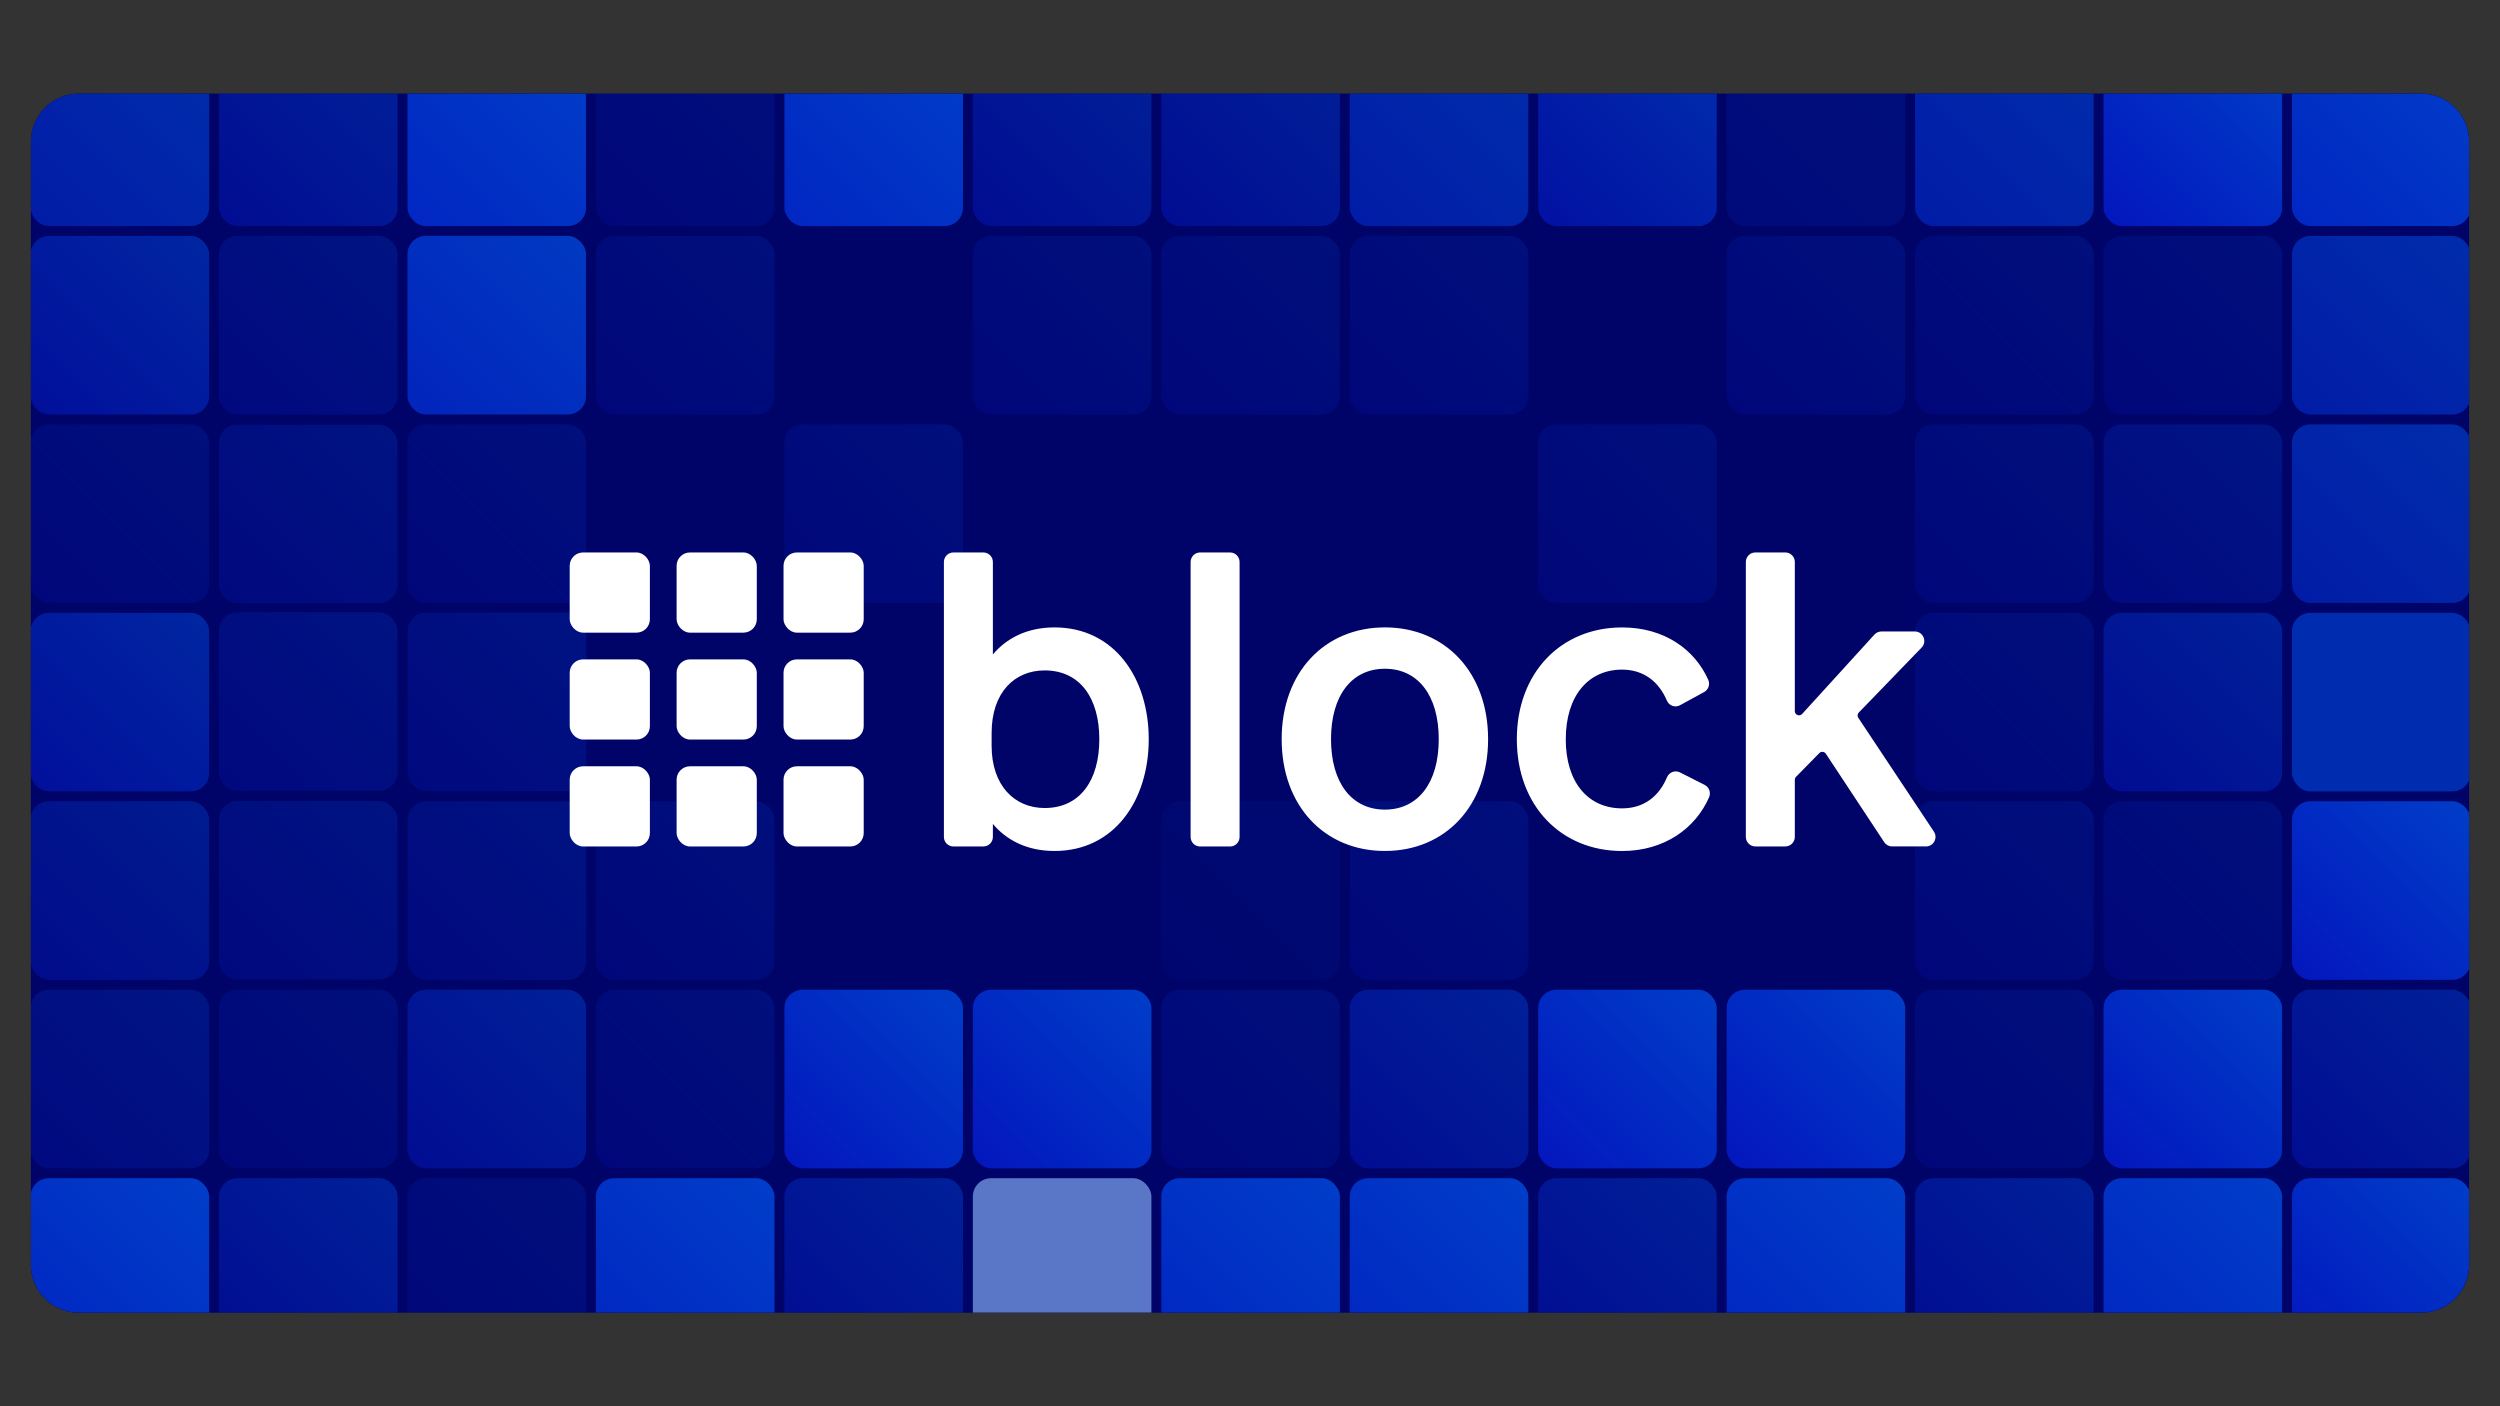 <?xml version="1.0" encoding="UTF-8"?>
<svg xmlns="http://www.w3.org/2000/svg" xmlns:xlink="http://www.w3.org/1999/xlink" id="Layer_1" version="1.1" viewBox="0 0 1920 1080">
  <rect x="0" y="0" width="1920" height="1080" fill="#333333" stroke="none"/>
  <defs>
    <style>
      .st0 {
        fill: none;
      }

      .st1 {
        fill: #4472e4;
      }

      .st2 {
        fill: url(#linear-gradient2);
      }

      .st3 {
        fill: url(#linear-gradient3);
      }

      .st4 {
        fill: url(#linear-gradient6);
      }

      .st5 {
        fill: url(#linear-gradient8);
      }

      .st6 {
        fill: url(#linear-gradient5);
      }

      .st7 {
        fill: url(#linear-gradient61);
      }

      .st8 {
        fill: url(#linear-gradient62);
      }

      .st9 {
        fill: url(#linear-gradient65);
      }

      .st10 {
        fill: url(#linear-gradient66);
      }

      .st11 {
        fill: url(#linear-gradient36);
      }

      .st12 {
        fill: url(#linear-gradient81);
      }

      .st13 {
        fill: url(#linear-gradient45);
      }

      .st14 {
        fill: url(#linear-gradient49);
      }

      .st15 {
        fill: url(#linear-gradient85);
      }

      .st16 {
        fill: url(#linear-gradient79);
      }

      .st17 {
        fill: url(#linear-gradient78);
      }

      .st18 {
        fill: url(#linear-gradient76);
      }

      .st19 {
        fill: url(#linear-gradient84);
      }

      .st20 {
        fill: url(#linear-gradient73);
      }

      .st21 {
        fill: url(#linear-gradient74);
      }

      .st22 {
        fill: url(#linear-gradient72);
      }

      .st23 {
        fill: url(#linear-gradient50);
      }

      .st24 {
        fill: url(#linear-gradient59);
      }

      .st25 {
        fill: url(#linear-gradient13);
      }

      .st26 {
        fill: url(#linear-gradient12);
      }

      .st27 {
        fill: url(#linear-gradient10);
      }

      .st28 {
        fill: url(#linear-gradient14);
      }

      .st29 {
        fill: url(#linear-gradient23);
      }

      .st30 {
        fill: url(#linear-gradient21);
      }

      .st31 {
        fill: url(#linear-gradient26);
      }

      .st32 {
        fill: #0039c8;
      }

      .st33 {
        fill: url(#linear-gradient);
      }

      .st34 {
        clip-path: url(#clippath-1);
      }

      .st35 {
        fill: #fff;
      }

      .st36 {
        fill: url(#linear-gradient16);
      }

      .st36, .st37, .st38, .st39, .st40, .st41, .st42, .st43, .st44, .st45, .st46, .st47, .st48, .st49, .st50, .st51, .st52, .st53, .st54, .st55, .st56, .st57, .st58, .st59, .st60, .st61, .st62, .st63, .st64, .st65, .st66, .st67, .st68, .st69, .st70, .st71, .st72, .st73, .st74, .st75, .st76, .st77, .st78, .st79, .st80, .st81, .st82, .st83, .st84, .st85, .st86, .st87, .st88, .st89, .st90, .st91, .st92, .st93, .st94, .st95, .st96, .st97 {
        isolation: isolate;
      }

      .st36, .st37, .st38, .st39, .st40, .st41, .st43, .st44, .st45, .st46, .st47, .st48, .st49, .st50, .st51, .st52, .st53, .st54, .st55, .st56, .st57, .st61, .st62, .st63, .st64 {
        opacity: .2;
      }

      .st37 {
        fill: url(#linear-gradient29);
      }

      .st38 {
        fill: url(#linear-gradient22);
      }

      .st39 {
        fill: url(#linear-gradient52);
      }

      .st40 {
        fill: url(#linear-gradient51);
      }

      .st41 {
        fill: url(#linear-gradient55);
      }

      .st42 {
        fill: url(#linear-gradient91);
      }

      .st42, .st58, .st59, .st60 {
        opacity: .2;
      }

      .st43 {
        fill: url(#linear-gradient31);
      }

      .st44 {
        fill: url(#linear-gradient30);
      }

      .st45 {
        fill: url(#linear-gradient32);
      }

      .st46 {
        fill: url(#linear-gradient39);
      }

      .st47 {
        fill: url(#linear-gradient33);
      }

      .st48 {
        fill: url(#linear-gradient90);
      }

      .st49 {
        fill: url(#linear-gradient69);
      }

      .st50 {
        fill: url(#linear-gradient60);
      }

      .st51 {
        fill: url(#linear-gradient67);
      }

      .st52 {
        fill: url(#linear-gradient64);
      }

      .st53 {
        fill: url(#linear-gradient42);
      }

      .st54 {
        fill: url(#linear-gradient41);
      }

      .st55 {
        fill: url(#linear-gradient40);
      }

      .st56 {
        fill: url(#linear-gradient47);
      }

      .st57 {
        fill: url(#linear-gradient43);
      }

      .st58 {
        fill: url(#linear-gradient89);
      }

      .st59 {
        fill: url(#linear-gradient88);
      }

      .st60 {
        fill: url(#linear-gradient93);
      }

      .st61 {
        fill: url(#linear-gradient82);
      }

      .st62 {
        fill: url(#linear-gradient86);
      }

      .st63 {
        fill: url(#linear-gradient87);
      }

      .st64 {
        fill: url(#linear-gradient92);
      }

      .st65 {
        fill: url(#linear-gradient24);
      }

      .st65, .st66, .st67, .st68, .st69, .st70, .st71, .st72, .st73, .st74, .st75, .st76, .st77, .st78, .st94, .st95, .st96, .st97 {
        opacity: .5;
      }

      .st66 {
        fill: url(#linear-gradient27);
      }

      .st67 {
        fill: url(#linear-gradient20);
      }

      .st68 {
        fill: url(#linear-gradient19);
      }

      .st69 {
        fill: url(#linear-gradient11);
      }

      .st70 {
        fill: url(#linear-gradient58);
      }

      .st71 {
        fill: url(#linear-gradient71);
      }

      .st72 {
        fill: url(#linear-gradient68);
      }

      .st73 {
        fill: url(#linear-gradient63);
      }

      .st74 {
        fill: url(#linear-gradient80);
      }

      .st75 {
        fill: url(#linear-gradient46);
      }

      .st76 {
        fill: url(#linear-gradient75);
      }

      .st77 {
        fill: url(#linear-gradient77);
      }

      .st78 {
        fill: url(#linear-gradient83);
      }

      .st79 {
        fill: url(#linear-gradient48);
      }

      .st79, .st80 {
        opacity: .6;
      }

      .st80 {
        fill: url(#linear-gradient34);
      }

      .st81 {
        fill: url(#linear-gradient38);
      }

      .st81, .st82 {
        opacity: .3;
      }

      .st82 {
        fill: url(#linear-gradient70);
      }

      .st83 {
        fill: url(#linear-gradient57);
      }

      .st83, .st84, .st85 {
        opacity: .9;
      }

      .st84 {
        fill: url(#linear-gradient44);
      }

      .st85 {
        fill: url(#linear-gradient35);
      }

      .st86 {
        fill: url(#linear-gradient56);
        opacity: .4;
      }

      .st87 {
        fill: url(#linear-gradient17);
      }

      .st87, .st88, .st89, .st90, .st91, .st92, .st93 {
        opacity: .7;
      }

      .st88 {
        fill: url(#linear-gradient18);
      }

      .st89 {
        fill: url(#linear-gradient15);
      }

      .st90 {
        fill: url(#linear-gradient28);
      }

      .st91 {
        fill: url(#linear-gradient25);
      }

      .st92 {
        fill: url(#linear-gradient94);
      }

      .st93 {
        fill: url(#linear-gradient37);
      }

      .st98 {
        opacity: .75;
      }

      .st99 {
        fill: #5792ff;
      }

      .st100 {
        fill: #779ee5;
      }

      .st94 {
        fill: url(#linear-gradient4);
      }

      .st95 {
        fill: url(#linear-gradient7);
      }

      .st96 {
        fill: url(#linear-gradient1);
      }

      .st97 {
        fill: url(#linear-gradient9);
      }

      .st101 {
        fill: #000468;
      }

      .st102 {
        clip-path: url(#clippath);
      }

      .st103 {
        fill: url(#linear-gradient53);
        fill-opacity: .2;
      }

      .st104 {
        fill: url(#linear-gradient54);
        fill-opacity: .1;
      }
    </style>
    <clipPath id="clippath">
      <path class="st0" d="M23.68,108.68c0-20.35,16.49-36.84,36.84-36.84h1798.97c20.35,0,36.84,16.49,36.84,36.84v862.65c0,20.35-16.49,36.84-36.84,36.84H60.52c-20.35,0-36.84-16.49-36.84-36.84V108.68Z"></path>
    </clipPath>
    <clipPath id="clippath-1">
      <rect class="st0" x="-555.42" y="-108.24" width="2742.25" height="1294.96"></rect>
    </clipPath>
    <linearGradient id="linear-gradient" x1="-1181.64" y1="1419.81" x2="-888.64" y2="1126.81" gradientTransform="translate(859.2 1312.83) rotate(-180)" gradientUnits="userSpaceOnUse">
      <stop offset="0" stop-color="#0051e9"></stop>
      <stop offset="1" stop-color="#060ed6"></stop>
    </linearGradient>
    <linearGradient id="linear-gradient1" x1="-935.93" y1="1419.81" x2="-762.76" y2="1246.64" gradientTransform="translate(815.46 1312.83) rotate(-180)" xlink:href="#linear-gradient"></linearGradient>
    <linearGradient id="linear-gradient2" x1="-813.05" x2="-520.05" y2="1126.81" gradientTransform="translate(793.59 1312.83) rotate(-180)" xlink:href="#linear-gradient"></linearGradient>
    <linearGradient id="linear-gradient3" x1="-690.19" y1="1419.81" x2="-397.2" y2="1126.81" gradientTransform="translate(771.72 1312.83) rotate(-180)" xlink:href="#linear-gradient"></linearGradient>
    <linearGradient id="linear-gradient4" x1="-567.33" y1="1419.81" x2="-394.16" y2="1246.64" gradientTransform="translate(749.85 1312.83) rotate(-180)" xlink:href="#linear-gradient"></linearGradient>
    <linearGradient id="linear-gradient5" x1="-444.47" y1="1419.81" x2="-151.48" y2="1126.81" gradientTransform="translate(727.99 1312.83) rotate(-180)" xlink:href="#linear-gradient"></linearGradient>
    <linearGradient id="linear-gradient6" x1="-321.62" y1="1419.81" x2="-148.44" y2="1246.64" gradientTransform="translate(706.12 1312.83) rotate(-180)" xlink:href="#linear-gradient"></linearGradient>
    <linearGradient id="linear-gradient7" x1="-198.76" y1="1419.81" x2="-25.59" y2="1246.64" gradientTransform="translate(684.25 1312.83) rotate(-180)" xlink:href="#linear-gradient"></linearGradient>
    <linearGradient id="linear-gradient8" x1="-75.9" x2="217.09" y2="1126.81" gradientTransform="translate(662.39 1312.83) rotate(-180)" xlink:href="#linear-gradient"></linearGradient>
    <linearGradient id="linear-gradient9" x1="46.98" y1="1419.81" x2="220.15" y2="1246.64" gradientTransform="translate(640.52 1312.83) rotate(-180)" xlink:href="#linear-gradient"></linearGradient>
    <linearGradient id="linear-gradient10" x1="169.84" y1="1419.81" x2="462.83" y2="1126.81" gradientTransform="translate(618.65 1312.83) rotate(-180)" xlink:href="#linear-gradient"></linearGradient>
    <linearGradient id="linear-gradient11" x1="415.55" y1="1419.81" x2="588.72" y2="1246.64" gradientTransform="translate(574.91 1312.83) rotate(-180)" xlink:href="#linear-gradient"></linearGradient>
    <linearGradient id="linear-gradient12" x1="538.41" y1="1419.81" x2="711.58" y2="1246.64" gradientTransform="translate(553.05 1312.83) rotate(-180)" xlink:href="#linear-gradient"></linearGradient>
    <linearGradient id="linear-gradient13" x1="-1058.79" y1="1296.95" x2="-765.79" y2="1003.95" gradientTransform="translate(837.33 1334.7) rotate(-180)" xlink:href="#linear-gradient"></linearGradient>
    <linearGradient id="linear-gradient14" x1="-935.93" y1="1296.95" x2="-762.76" y2="1123.78" gradientTransform="translate(815.46 1334.7) rotate(-180)" xlink:href="#linear-gradient"></linearGradient>
    <linearGradient id="linear-gradient15" x1="-813.05" y1="1296.95" x2="-520.05" y2="1003.95" gradientTransform="translate(793.59 1334.7) rotate(-180)" xlink:href="#linear-gradient"></linearGradient>
    <linearGradient id="linear-gradient16" x1="-690.19" y1="1296.95" x2="-397.2" y2="1003.95" gradientTransform="translate(771.72 1334.7) rotate(-180)" xlink:href="#linear-gradient"></linearGradient>
    <linearGradient id="linear-gradient17" x1="-567.33" y1="1296.95" x2="-394.16" y2="1123.78" gradientTransform="translate(749.85 1334.7) rotate(-180)" xlink:href="#linear-gradient"></linearGradient>
    <linearGradient id="linear-gradient18" x1="-444.47" y1="1296.95" x2="-151.48" y2="1003.95" gradientTransform="translate(727.99 1334.7) rotate(-180)" xlink:href="#linear-gradient"></linearGradient>
    <linearGradient id="linear-gradient19" x1="-321.62" y1="1296.95" x2="-148.44" y2="1123.78" gradientTransform="translate(706.12 1334.7) rotate(-180)" xlink:href="#linear-gradient"></linearGradient>
    <linearGradient id="linear-gradient20" x1="-198.76" y1="1296.95" x2="-25.59" y2="1123.78" gradientTransform="translate(684.25 1334.7) rotate(-180)" xlink:href="#linear-gradient"></linearGradient>
    <linearGradient id="linear-gradient21" x1="-75.9" y1="1296.95" x2="217.09" y2="1003.95" gradientTransform="translate(662.39 1334.7) rotate(-180)" xlink:href="#linear-gradient"></linearGradient>
    <linearGradient id="linear-gradient22" x1="46.98" y1="1296.95" x2="220.15" y2="1123.78" gradientTransform="translate(640.52 1334.7) rotate(-180)" xlink:href="#linear-gradient"></linearGradient>
    <linearGradient id="linear-gradient23" x1="169.84" y1="1296.95" x2="462.83" y2="1003.95" gradientTransform="translate(618.65 1334.7) rotate(-180)" xlink:href="#linear-gradient"></linearGradient>
    <linearGradient id="linear-gradient24" x1="292.69" y1="1296.95" x2="465.87" y2="1123.78" gradientTransform="translate(596.78 1334.7) rotate(-180)" xlink:href="#linear-gradient"></linearGradient>
    <linearGradient id="linear-gradient25" x1="415.55" y1="1296.95" x2="708.55" y2="1003.95" gradientTransform="translate(574.91 1334.7) rotate(-180)" xlink:href="#linear-gradient"></linearGradient>
    <linearGradient id="linear-gradient26" x1="538.41" y1="1296.95" x2="711.58" y2="1123.78" gradientTransform="translate(553.05 1334.7) rotate(-180)" xlink:href="#linear-gradient"></linearGradient>
    <linearGradient id="linear-gradient27" x1="-1181.64" y1="1174.08" x2="-1008.47" y2="1000.91" gradientTransform="translate(859.2 1356.57) rotate(-180)" xlink:href="#linear-gradient"></linearGradient>
    <linearGradient id="linear-gradient28" x1="-1058.79" y1="1174.08" x2="-765.79" y2="881.08" gradientTransform="translate(837.33 1356.57) rotate(-180)" xlink:href="#linear-gradient"></linearGradient>
    <linearGradient id="linear-gradient29" x1="-935.93" y1="1174.08" x2="-762.76" y2="1000.91" gradientTransform="translate(815.46 1356.57) rotate(-180)" xlink:href="#linear-gradient"></linearGradient>
    <linearGradient id="linear-gradient30" x1="-813.05" y1="1174.08" x2="-639.88" y2="1000.91" gradientTransform="translate(793.59 1356.57) rotate(-180)" xlink:href="#linear-gradient"></linearGradient>
    <linearGradient id="linear-gradient31" x1="-690.19" y1="1174.08" x2="-517.02" y2="1000.91" gradientTransform="translate(771.72 1356.57) rotate(-180)" xlink:href="#linear-gradient"></linearGradient>
    <linearGradient id="linear-gradient32" x1="-444.47" y1="1174.08" x2="-271.3" y2="1000.91" gradientTransform="translate(727.99 1356.57) rotate(-180)" xlink:href="#linear-gradient"></linearGradient>
    <linearGradient id="linear-gradient33" x1="46.98" y1="1174.08" x2="220.15" y2="1000.91" gradientTransform="translate(640.52 1356.57) rotate(-180)" xlink:href="#linear-gradient"></linearGradient>
    <linearGradient id="linear-gradient34" x1="415.55" y1="1174.08" x2="588.72" y2="1000.91" gradientTransform="translate(574.91 1356.57) rotate(-180)" xlink:href="#linear-gradient"></linearGradient>
    <linearGradient id="linear-gradient35" x1="538.41" y1="1174.08" x2="711.58" y2="1000.91" gradientTransform="translate(553.05 1356.57) rotate(-180)" xlink:href="#linear-gradient"></linearGradient>
    <linearGradient id="linear-gradient36" x1="-1181.64" y1="1051.22" x2="-1008.47" y2="878.05" gradientTransform="translate(859.2 1378.44) rotate(-180)" xlink:href="#linear-gradient"></linearGradient>
    <linearGradient id="linear-gradient37" x1="-1058.79" y1="1051.22" x2="-765.79" y2="758.22" gradientTransform="translate(837.33 1378.44) rotate(-180)" xlink:href="#linear-gradient"></linearGradient>
    <linearGradient id="linear-gradient38" x1="-935.93" y1="1051.22" x2="-762.76" y2="878.05" gradientTransform="translate(815.46 1378.44) rotate(-180)" xlink:href="#linear-gradient"></linearGradient>
    <linearGradient id="linear-gradient39" x1="-813.05" y1="1051.22" x2="-639.88" y2="878.05" gradientTransform="translate(793.59 1378.44) rotate(-180)" xlink:href="#linear-gradient"></linearGradient>
    <linearGradient id="linear-gradient40" x1="-567.33" y1="1051.22" x2="-394.16" y2="878.05" gradientTransform="translate(749.85 1378.44) rotate(-180)" xlink:href="#linear-gradient"></linearGradient>
    <linearGradient id="linear-gradient41" x1="-75.9" y1="1051.22" x2="97.27" y2="878.05" gradientTransform="translate(662.39 1378.44) rotate(-180)" xlink:href="#linear-gradient"></linearGradient>
    <linearGradient id="linear-gradient42" x1="169.84" y1="1051.22" x2="343.01" y2="878.05" gradientTransform="translate(618.65 1378.44) rotate(-180)" xlink:href="#linear-gradient"></linearGradient>
    <linearGradient id="linear-gradient43" x1="415.55" y1="1051.22" x2="588.72" y2="878.05" gradientTransform="translate(574.91 1378.44) rotate(-180)" xlink:href="#linear-gradient"></linearGradient>
    <linearGradient id="linear-gradient44" x1="538.41" y1="1051.22" x2="711.58" y2="878.05" gradientTransform="translate(553.05 1378.44) rotate(-180)" xlink:href="#linear-gradient"></linearGradient>
    <linearGradient id="linear-gradient45" x1="-1181.64" y1="928.37" x2="-1008.47" y2="755.19" gradientTransform="translate(859.2 1400.3) rotate(-180)" xlink:href="#linear-gradient"></linearGradient>
    <linearGradient id="linear-gradient46" x1="-935.93" y1="928.37" x2="-762.76" y2="755.19" gradientTransform="translate(815.46 1400.3) rotate(-180)" xlink:href="#linear-gradient"></linearGradient>
    <linearGradient id="linear-gradient47" x1="-813.05" y1="928.37" x2="-639.88" y2="755.19" gradientTransform="translate(793.59 1400.3) rotate(-180)" xlink:href="#linear-gradient"></linearGradient>
    <linearGradient id="linear-gradient48" x1="415.55" y1="928.37" x2="588.72" y2="755.19" gradientTransform="translate(574.91 1400.3) rotate(-180)" xlink:href="#linear-gradient"></linearGradient>
    <linearGradient id="linear-gradient49" x1="538.41" y1="928.37" x2="711.58" y2="755.19" gradientTransform="translate(553.05 1400.3) rotate(-180)" xlink:href="#linear-gradient"></linearGradient>
    <linearGradient id="linear-gradient50" x1="-1058.79" y1="805.51" x2="-885.61" y2="632.33" gradientTransform="translate(837.33 1422.17) rotate(-180)" xlink:href="#linear-gradient"></linearGradient>
    <linearGradient id="linear-gradient51" x1="-935.93" y1="805.51" x2="-762.76" y2="632.33" gradientTransform="translate(815.46 1422.17) rotate(-180)" xlink:href="#linear-gradient"></linearGradient>
    <linearGradient id="linear-gradient52" x1="-813.05" y1="805.51" x2="-639.88" y2="632.33" gradientTransform="translate(793.59 1422.17) rotate(-180)" xlink:href="#linear-gradient"></linearGradient>
    <linearGradient id="linear-gradient53" x1="-444.47" y1="805.51" x2="-271.3" y2="632.33" gradientTransform="translate(727.99 1422.17) rotate(-180)" xlink:href="#linear-gradient"></linearGradient>
    <linearGradient id="linear-gradient54" x1="-321.62" y1="805.51" x2="-148.44" y2="632.33" gradientTransform="translate(706.12 1422.17) rotate(-180)" xlink:href="#linear-gradient"></linearGradient>
    <linearGradient id="linear-gradient55" x1="46.98" y1="805.51" x2="220.15" y2="632.33" gradientTransform="translate(640.52 1422.17) rotate(-180)" xlink:href="#linear-gradient"></linearGradient>
    <linearGradient id="linear-gradient56" x1="415.55" y1="805.51" x2="588.72" y2="632.33" gradientTransform="translate(574.91 1422.17) rotate(-180)" xlink:href="#linear-gradient"></linearGradient>
    <linearGradient id="linear-gradient57" x1="538.41" y1="805.51" x2="711.58" y2="632.33" gradientTransform="translate(553.05 1422.17) rotate(-180)" xlink:href="#linear-gradient"></linearGradient>
    <linearGradient id="linear-gradient58" x1="-1058.79" y1="682.64" x2="-885.61" y2="509.47" gradientTransform="translate(837.33 1444.04) rotate(-180)" xlink:href="#linear-gradient"></linearGradient>
    <linearGradient id="linear-gradient59" x1="-935.93" y1="682.64" x2="-762.76" y2="509.47" gradientTransform="translate(815.46 1444.04) rotate(-180)" xlink:href="#linear-gradient"></linearGradient>
    <linearGradient id="linear-gradient60" x1="-813.05" y1="682.64" x2="-639.88" y2="509.47" gradientTransform="translate(793.59 1444.04) rotate(-180)" xlink:href="#linear-gradient"></linearGradient>
    <linearGradient id="linear-gradient61" x1="-690.19" y1="682.64" x2="-517.02" y2="509.47" gradientTransform="translate(771.72 1444.04) rotate(-180)" xlink:href="#linear-gradient"></linearGradient>
    <linearGradient id="linear-gradient62" x1="-567.33" y1="682.64" x2="-394.16" y2="509.47" gradientTransform="translate(749.85 1444.04) rotate(-180)" xlink:href="#linear-gradient"></linearGradient>
    <linearGradient id="linear-gradient63" x1="-444.47" y1="682.64" x2="-271.3" y2="509.47" gradientTransform="translate(727.99 1444.04) rotate(-180)" xlink:href="#linear-gradient"></linearGradient>
    <linearGradient id="linear-gradient64" x1="-321.62" y1="682.64" x2="-148.44" y2="509.47" gradientTransform="translate(706.12 1444.04) rotate(-180)" xlink:href="#linear-gradient"></linearGradient>
    <linearGradient id="linear-gradient65" x1="-198.76" y1="682.64" x2="-25.59" y2="509.47" gradientTransform="translate(684.25 1444.04) rotate(-180)" xlink:href="#linear-gradient"></linearGradient>
    <linearGradient id="linear-gradient66" x1="-75.9" y1="682.64" x2="97.27" y2="509.47" gradientTransform="translate(662.39 1444.04) rotate(-180)" xlink:href="#linear-gradient"></linearGradient>
    <linearGradient id="linear-gradient67" x1="46.98" y1="682.64" x2="220.15" y2="509.47" gradientTransform="translate(640.52 1444.04) rotate(-180)" xlink:href="#linear-gradient"></linearGradient>
    <linearGradient id="linear-gradient68" x1="169.84" y1="682.64" x2="343.01" y2="509.47" gradientTransform="translate(618.65 1444.04) rotate(-180)" xlink:href="#linear-gradient"></linearGradient>
    <linearGradient id="linear-gradient69" x1="292.69" y1="682.64" x2="465.87" y2="509.47" gradientTransform="translate(596.78 1444.04) rotate(-180)" xlink:href="#linear-gradient"></linearGradient>
    <linearGradient id="linear-gradient70" x1="415.55" y1="682.64" x2="588.72" y2="509.47" gradientTransform="translate(574.91 1444.04) rotate(-180)" xlink:href="#linear-gradient"></linearGradient>
    <linearGradient id="linear-gradient71" x1="538.41" y1="682.64" x2="711.58" y2="509.47" gradientTransform="translate(553.05 1444.04) rotate(-180)" xlink:href="#linear-gradient"></linearGradient>
    <linearGradient id="linear-gradient72" x1="-1181.64" y1="559.78" x2="-888.64" y2="266.78" gradientTransform="translate(859.2 1465.91) rotate(-180)" xlink:href="#linear-gradient"></linearGradient>
    <linearGradient id="linear-gradient73" x1="-1058.79" y1="559.78" x2="-885.61" y2="386.61" gradientTransform="translate(837.33 1465.91) rotate(-180)" xlink:href="#linear-gradient"></linearGradient>
    <linearGradient id="linear-gradient74" x1="-935.93" y1="559.78" x2="-642.93" y2="266.78" gradientTransform="translate(815.46 1465.91) rotate(-180)" xlink:href="#linear-gradient"></linearGradient>
    <linearGradient id="linear-gradient75" x1="-813.05" y1="559.78" x2="-639.88" y2="386.61" gradientTransform="translate(793.59 1465.91) rotate(-180)" xlink:href="#linear-gradient"></linearGradient>
    <linearGradient id="linear-gradient76" x1="-690.19" y1="559.78" x2="-397.2" y2="266.78" gradientTransform="translate(771.72 1465.91) rotate(-180)" xlink:href="#linear-gradient"></linearGradient>
    <linearGradient id="linear-gradient77" x1="-567.33" y1="559.78" x2="-394.16" y2="386.61" gradientTransform="translate(749.85 1465.91) rotate(-180)" xlink:href="#linear-gradient"></linearGradient>
    <linearGradient id="linear-gradient78" x1="-444.47" y1="559.78" x2="-151.48" y2="266.78" gradientTransform="translate(727.99 1465.91) rotate(-180)" xlink:href="#linear-gradient"></linearGradient>
    <linearGradient id="linear-gradient79" x1="-321.62" y1="559.78" x2="-28.62" y2="266.78" gradientTransform="translate(706.12 1465.91) rotate(-180)" xlink:href="#linear-gradient"></linearGradient>
    <linearGradient id="linear-gradient80" x1="-75.9" y1="559.78" x2="97.27" y2="386.61" gradientTransform="translate(662.39 1465.91) rotate(-180)" xlink:href="#linear-gradient"></linearGradient>
    <linearGradient id="linear-gradient81" x1="46.98" y1="559.78" x2="339.98" y2="266.78" gradientTransform="translate(640.52 1465.91) rotate(-180)" xlink:href="#linear-gradient"></linearGradient>
    <linearGradient id="linear-gradient82" x1="169.84" y1="559.78" x2="343.01" y2="386.61" gradientTransform="translate(618.65 1465.91) rotate(-180)" xlink:href="#linear-gradient"></linearGradient>
    <linearGradient id="linear-gradient83" x1="292.69" y1="559.78" x2="465.87" y2="386.61" gradientTransform="translate(596.78 1465.91) rotate(-180)" xlink:href="#linear-gradient"></linearGradient>
    <linearGradient id="linear-gradient84" x1="415.55" y1="559.78" x2="708.55" y2="266.78" gradientTransform="translate(574.91 1465.91) rotate(-180)" xlink:href="#linear-gradient"></linearGradient>
    <linearGradient id="linear-gradient85" x1="538.41" y1="559.78" x2="831.41" y2="266.78" gradientTransform="translate(553.05 1465.91) rotate(-180)" xlink:href="#linear-gradient"></linearGradient>
    <linearGradient id="linear-gradient86" x1="-299.75" y1="1174.08" x2="-126.58" y2="1000.91" gradientTransform="translate(727.99 1356.57) rotate(-180)" xlink:href="#linear-gradient"></linearGradient>
    <linearGradient id="linear-gradient87" x1="-155.03" y1="1174.08" x2="18.15" y2="1000.91" gradientTransform="translate(727.99 1356.57) rotate(-180)" xlink:href="#linear-gradient"></linearGradient>
    <linearGradient id="linear-gradient88" x1="191.53" y1="950.47" x2="364.71" y2="777.29" gradientTransform="translate(640.52 1422.17) rotate(-180)" xlink:href="#linear-gradient"></linearGradient>
    <linearGradient id="linear-gradient89" x1="191.53" y1="805.5" x2="364.71" y2="632.33" gradientTransform="translate(640.52 1422.17) rotate(-180)" xlink:href="#linear-gradient"></linearGradient>
    <linearGradient id="linear-gradient90" x1="336.52" y1="950.67" x2="509.7" y2="777.5" gradientTransform="translate(640.52 1422.17) rotate(-180)" xlink:href="#linear-gradient"></linearGradient>
    <linearGradient id="linear-gradient91" x1="336.52" y1="805.71" x2="509.7" y2="632.53" gradientTransform="translate(640.52 1422.17) rotate(-180)" xlink:href="#linear-gradient"></linearGradient>
    <linearGradient id="linear-gradient92" x1="336.52" y1="1239.75" x2="509.7" y2="1066.57" gradientTransform="translate(640.52 1422.17) rotate(-180)" xlink:href="#linear-gradient"></linearGradient>
    <linearGradient id="linear-gradient93" x1="336.52" y1="1094.78" x2="509.7" y2="921.61" gradientTransform="translate(640.52 1422.17) rotate(-180)" xlink:href="#linear-gradient"></linearGradient>
    <linearGradient id="linear-gradient94" x1="344.78" y1="1152.28" x2="637.78" y2="859.28" gradientTransform="translate(793.59 1334.7) rotate(-180)" xlink:href="#linear-gradient"></linearGradient>
  </defs>
  <g>
    <path class="st101" d="M23.68,108.68c0-20.35,16.49-36.84,36.84-36.84h1798.97c20.35,0,36.84,16.49,36.84,36.84v862.65c0,20.35-16.49,36.84-36.84,36.84H60.52c-20.35,0-36.84-16.49-36.84-36.84V108.68Z"></path>
    <g class="st102">
      <g class="st34">
        <g class="st98">
          <rect class="st33" x="1904.98" y="-108.24" width="137.13" height="137.13" rx="14.04" ry="14.04"></rect>
          <rect class="st96" x="1615.53" y="-108.24" width="137.13" height="137.13" rx="14.04" ry="14.04"></rect>
          <rect class="st2" x="1470.78" y="-108.24" width="137.13" height="137.13" rx="14.04" ry="14.04"></rect>
          <rect class="st3" x="1326.06" y="-108.24" width="137.13" height="137.13" rx="14.04" ry="14.04"></rect>
          <rect class="st94" x="1181.32" y="-108.24" width="137.13" height="137.13" rx="14.04" ry="14.04"></rect>
          <rect class="st6" x="1036.6" y="-108.24" width="137.13" height="137.13" rx="14.04" ry="14.04"></rect>
          <rect class="st4" x="891.88" y="-108.24" width="137.13" height="137.13" rx="14.04" ry="14.04"></rect>
          <rect class="st95" x="747.15" y="-108.24" width="137.13" height="137.13" rx="14.04" ry="14.04"></rect>
          <rect class="st5" x="602.43" y="-108.24" width="137.13" height="137.13" rx="14.04" ry="14.04"></rect>
          <rect class="st97" x="457.68" y="-108.24" width="137.13" height="137.13" rx="14.04" ry="14.04"></rect>
          <rect class="st27" x="312.95" y="-108.24" width="137.13" height="137.13" rx="14.04" ry="14.04"></rect>
          <rect class="st99" x="168.23" y="-108.24" width="137.13" height="137.13" rx="14.04" ry="14.04"></rect>
          <rect class="st69" x="23.5" y="-108.24" width="137.13" height="137.13" rx="14.04" ry="14.04"></rect>
          <rect class="st26" x="-121.22" y="-108.24" width="137.13" height="137.13" rx="14.04" ry="14.04"></rect>
          <rect class="st100" x="1904.98" y="36.48" width="137.13" height="137.13" rx="14.04" ry="14.04"></rect>
          <rect class="st25" x="1760.25" y="36.48" width="137.13" height="137.13" rx="14.04" ry="14.04"></rect>
          <rect class="st28" x="1615.53" y="36.48" width="137.13" height="137.13" rx="14.04" ry="14.04"></rect>
          <rect class="st89" x="1470.78" y="36.48" width="137.13" height="137.13" rx="14.04" ry="14.04"></rect>
          <rect class="st36" x="1326.06" y="36.48" width="137.13" height="137.13" rx="14.04" ry="14.04"></rect>
          <rect class="st87" x="1181.32" y="36.48" width="137.13" height="137.13" rx="14.04" ry="14.04"></rect>
          <rect class="st88" x="1036.6" y="36.48" width="137.13" height="137.13" rx="14.04" ry="14.04"></rect>
          <rect class="st68" x="891.88" y="36.48" width="137.13" height="137.13" rx="14.04" ry="14.04"></rect>
          <rect class="st67" x="747.15" y="36.48" width="137.13" height="137.13" rx="14.04" ry="14.04"></rect>
          <rect class="st30" x="602.43" y="36.48" width="137.13" height="137.13" rx="14.04" ry="14.04"></rect>
          <rect class="st38" x="457.68" y="36.48" width="137.13" height="137.13" rx="14.04" ry="14.04"></rect>
          <rect class="st29" x="312.95" y="36.48" width="137.13" height="137.13" rx="14.04" ry="14.04"></rect>
          <rect class="st65" x="168.23" y="36.48" width="137.13" height="137.13" rx="14.04" ry="14.04"></rect>
          <rect class="st91" x="23.5" y="36.48" width="137.13" height="137.13" rx="14.04" ry="14.04"></rect>
          <rect class="st31" x="-121.22" y="36.48" width="137.13" height="137.13" rx="14.04" ry="14.04"></rect>
          <rect class="st66" x="1904.98" y="181.22" width="137.13" height="137.13" rx="14.04" ry="14.04"></rect>
          <rect class="st90" x="1760.25" y="181.22" width="137.13" height="137.13" rx="14.04" ry="14.04"></rect>
          <rect class="st37" x="1615.53" y="181.22" width="137.13" height="137.13" rx="14.04" ry="14.04"></rect>
          <rect class="st44" x="1470.78" y="181.22" width="137.13" height="137.13" rx="14.04" ry="14.04"></rect>
          <rect class="st43" x="1326.06" y="181.22" width="137.13" height="137.13" rx="14.04" ry="14.04"></rect>
          <rect class="st45" x="1036.6" y="181.22" width="137.13" height="137.13" rx="14.04" ry="14.04"></rect>
          <rect class="st47" x="457.68" y="181.22" width="137.13" height="137.13" rx="14.04" ry="14.04"></rect>
          <rect class="st80" x="23.5" y="181.22" width="137.13" height="137.13" rx="14.04" ry="14.04"></rect>
          <rect class="st85" x="-121.22" y="181.22" width="137.13" height="137.13" rx="14.04" ry="14.04"></rect>
          <rect class="st11" x="1904.98" y="325.94" width="137.13" height="137.13" rx="14.04" ry="14.04"></rect>
          <rect class="st93" x="1760.25" y="325.94" width="137.13" height="137.13" rx="14.04" ry="14.04"></rect>
          <rect class="st81" x="1615.53" y="325.94" width="137.13" height="137.13" rx="14.04" ry="14.04"></rect>
          <rect class="st46" x="1470.78" y="325.94" width="137.13" height="137.13" rx="14.04" ry="14.04"></rect>
          <rect class="st55" x="1181.32" y="325.94" width="137.13" height="137.13" rx="14.04" ry="14.04"></rect>
          <rect class="st54" x="602.43" y="325.94" width="137.13" height="137.13" rx="14.04" ry="14.04"></rect>
          <rect class="st53" x="312.95" y="325.94" width="137.13" height="137.13" rx="14.04" ry="14.04"></rect>
          <rect class="st57" x="23.5" y="325.94" width="137.13" height="137.13" rx="14.04" ry="14.04"></rect>
          <rect class="st84" x="-121.22" y="325.94" width="137.13" height="137.13" rx="14.04" ry="14.04"></rect>
          <rect class="st13" x="1904.98" y="470.67" width="137.13" height="137.13" rx="14.04" ry="14.04"></rect>
          <rect class="st32" x="1760.25" y="470.67" width="137.13" height="137.13" rx="14.04" ry="14.04"></rect>
          <rect class="st75" x="1615.53" y="470.67" width="137.13" height="137.13" rx="14.04" ry="14.04"></rect>
          <rect class="st56" x="1470.78" y="470.67" width="137.13" height="137.13" rx="14.04" ry="14.04"></rect>
          <rect class="st79" x="23.5" y="470.67" width="137.13" height="137.13" rx="14.04" ry="14.04"></rect>
          <rect class="st14" x="-121.22" y="470.67" width="137.13" height="137.13" rx="14.04" ry="14.04"></rect>
          <rect class="st1" x="1904.98" y="615.39" width="137.13" height="137.13" rx="14.04" ry="14.04"></rect>
          <rect class="st23" x="1760.25" y="615.39" width="137.13" height="137.13" rx="14.04" ry="14.04"></rect>
          <rect class="st40" x="1615.53" y="615.39" width="137.13" height="137.13" rx="14.04" ry="14.04"></rect>
          <rect class="st39" x="1470.78" y="615.39" width="137.13" height="137.13" rx="14.04" ry="14.04"></rect>
          <rect class="st103" x="1036.6" y="615.39" width="137.13" height="137.13" rx="14.04" ry="14.04"></rect>
          <rect class="st104" x="891.88" y="615.39" width="137.13" height="137.13" rx="14.04" ry="14.04"></rect>
          <rect class="st41" x="457.68" y="615.39" width="137.13" height="137.13" rx="14.04" ry="14.04"></rect>
          <rect class="st86" x="23.5" y="615.39" width="137.13" height="137.13" rx="14.04" ry="14.04"></rect>
          <rect class="st83" x="-121.22" y="615.39" width="137.13" height="137.13" rx="14.04" ry="14.04"></rect>
          <rect class="st70" x="1760.25" y="760.13" width="137.13" height="137.13" rx="14.04" ry="14.04"></rect>
          <rect class="st24" x="1615.53" y="760.13" width="137.13" height="137.13" rx="14.04" ry="14.04"></rect>
          <rect class="st50" x="1470.78" y="760.13" width="137.13" height="137.13" rx="14.04" ry="14.04"></rect>
          <rect class="st7" x="1326.06" y="760.13" width="137.13" height="137.13" rx="14.04" ry="14.04"></rect>
          <rect class="st8" x="1181.32" y="760.13" width="137.13" height="137.13" rx="14.04" ry="14.04"></rect>
          <rect class="st73" x="1036.6" y="760.13" width="137.13" height="137.13" rx="14.04" ry="14.04"></rect>
          <rect class="st52" x="891.88" y="760.13" width="137.13" height="137.13" rx="14.04" ry="14.04"></rect>
          <rect class="st9" x="747.15" y="760.13" width="137.13" height="137.13" rx="14.04" ry="14.04"></rect>
          <rect class="st10" x="602.43" y="760.13" width="137.13" height="137.13" rx="14.04" ry="14.04"></rect>
          <rect class="st51" x="457.68" y="760.13" width="137.13" height="137.13" rx="14.04" ry="14.04"></rect>
          <rect class="st72" x="312.95" y="760.13" width="137.13" height="137.13" rx="14.04" ry="14.04"></rect>
          <rect class="st49" x="168.23" y="760.13" width="137.13" height="137.13" rx="14.04" ry="14.04"></rect>
          <rect class="st82" x="23.5" y="760.13" width="137.13" height="137.13" rx="14.04" ry="14.04"></rect>
          <rect class="st71" x="-121.22" y="760.13" width="137.13" height="137.13" rx="14.04" ry="14.04"></rect>
          <rect class="st22" x="1904.98" y="904.86" width="137.13" height="137.13" rx="14.04" ry="14.04"></rect>
          <rect class="st20" x="1760.25" y="904.86" width="137.13" height="137.13" rx="14.04" ry="14.04"></rect>
          <rect class="st21" x="1615.53" y="904.86" width="137.13" height="137.13" rx="14.04" ry="14.04"></rect>
          <rect class="st76" x="1470.78" y="904.86" width="137.13" height="137.13" rx="14.04" ry="14.04"></rect>
          <rect class="st18" x="1326.06" y="904.86" width="137.13" height="137.13" rx="14.04" ry="14.04"></rect>
          <rect class="st77" x="1181.32" y="904.86" width="137.13" height="137.13" rx="14.04" ry="14.04"></rect>
          <rect class="st17" x="1036.6" y="904.86" width="137.13" height="137.13" rx="14.04" ry="14.04"></rect>
          <rect class="st16" x="891.88" y="904.86" width="137.13" height="137.13" rx="14.04" ry="14.04"></rect>
          <rect class="st100" x="747.15" y="904.86" width="137.13" height="137.13" rx="14.04" ry="14.04"></rect>
          <rect class="st74" x="602.43" y="904.86" width="137.13" height="137.13" rx="14.04" ry="14.04"></rect>
          <rect class="st12" x="457.68" y="904.86" width="137.13" height="137.13" rx="14.04" ry="14.04"></rect>
          <rect class="st61" x="312.95" y="904.86" width="137.13" height="137.13" rx="14.04" ry="14.04"></rect>
          <rect class="st78" x="168.23" y="904.86" width="137.13" height="137.13" rx="14.04" ry="14.04"></rect>
          <rect class="st19" x="23.5" y="904.86" width="137.13" height="137.13" rx="14.04" ry="14.04"></rect>
          <rect class="st15" x="-121.22" y="904.86" width="137.13" height="137.13" rx="14.04" ry="14.04"></rect>
          <rect class="st62" x="891.88" y="181.22" width="137.13" height="137.13" rx="14.04" ry="14.04"></rect>
          <rect class="st63" x="747.15" y="181.22" width="137.13" height="137.13" rx="14.04" ry="14.04"></rect>
        </g>
      </g>
    </g>
  </g>
  <rect class="st59" x="313.12" y="470.44" width="137.13" height="137.13" rx="14.04" ry="14.04"></rect>
  <rect class="st58" x="313.12" y="615.4" width="137.13" height="137.13" rx="14.04" ry="14.04"></rect>
  <rect class="st48" x="168.13" y="470.23" width="137.13" height="137.13" rx="14.04" ry="14.04"></rect>
  <rect class="st42" x="168.13" y="615.19" width="137.13" height="137.13" rx="14.04" ry="14.04"></rect>
  <g>
    <rect class="st64" x="168.13" y="181.16" width="137.13" height="137.13" rx="14.04" ry="14.04"></rect>
    <rect class="st60" x="168.13" y="326.12" width="137.13" height="137.13" rx="14.04" ry="14.04"></rect>
  </g>
  <rect class="st92" x="312.95" y="181.16" width="137.13" height="137.13" rx="14.04" ry="14.04"></rect>
  <g>
    <g id="grid">
      <rect class="st35" x="437.53" y="424.29" width="61.58" height="61.58" rx="10.26" ry="10.26"></rect>
      <rect class="st35" x="519.64" y="424.29" width="61.58" height="61.58" rx="10.26" ry="10.26"></rect>
      <rect class="st35" x="601.75" y="424.29" width="61.58" height="61.58" rx="10.26" ry="10.26"></rect>
      <rect class="st35" x="437.53" y="506.4" width="61.58" height="61.58" rx="10.26" ry="10.26"></rect>
      <rect class="st35" x="519.64" y="506.4" width="61.58" height="61.58" rx="10.26" ry="10.26"></rect>
      <rect class="st35" x="601.75" y="506.4" width="61.58" height="61.58" rx="10.26" ry="10.26"></rect>
      <rect class="st35" x="437.53" y="588.51" width="61.58" height="61.58" rx="10.26" ry="10.26"></rect>
      <rect class="st35" x="519.64" y="588.51" width="61.58" height="61.58" rx="10.26" ry="10.26"></rect>
      <rect class="st35" x="601.75" y="588.51" width="61.58" height="61.58" rx="10.26" ry="10.26"></rect>
    </g>
    <path class="st35" d="M809.84,653.55c-21.3,0-36.98-8.48-47.31-20.76v9.98c0,4.04-3.27,7.32-7.29,7.32h-23.03c-4.02,0-7.29-3.28-7.29-7.32v-211.16c0-4.04,3.27-7.32,7.29-7.32h23.03c4.02,0,7.29,3.28,7.29,7.32v71c10.33-12.26,26.01-20.76,47.31-20.76,46.07,0,72.39,39,72.39,85.85s-26.32,85.85-72.39,85.85ZM761.56,562.98v9.76c0,30.52,17.54,47.82,40.74,47.82,27.26,0,41.98-21.38,41.98-52.84s-14.72-52.84-41.98-52.84c-23.2,0-40.74,16.99-40.74,48.12v-.02ZM952,431.61v211.18c0,4.04-3.27,7.32-7.29,7.32h-23.03c-4.02,0-7.29-3.28-7.29-7.32v-211.18c0-4.04,3.27-7.32,7.29-7.32h23.03c4.02,0,7.29,3.28,7.29,7.32ZM1142.86,567.69c0,51.26-32.9,85.85-79.27,85.85s-79.27-34.6-79.27-85.85,32.9-85.85,79.27-85.85,79.27,34.6,79.27,85.85ZM1022.22,567.69c0,33.65,15.99,54.09,41.37,54.09s41.37-20.43,41.37-54.09-15.99-54.09-41.37-54.09-41.37,20.45-41.37,54.09ZM1202.5,567.69c0,33.65,17.54,53.14,43.25,53.14,17.11,0,28.53-9.61,34.43-23.77,1.65-3.98,6.22-5.8,10.06-3.85l18.93,9.59c3.47,1.76,4.94,5.94,3.39,9.51-10.25,23.55-34.04,41.26-66.79,41.26-47.01,0-80.84-34.9-80.84-85.85s33.83-85.85,80.84-85.85c32.48,0,55.75,16.95,66.14,40.15,1.57,3.5.23,7.64-3.15,9.49l-18.56,10.14c-3.78,2.07-8.39.31-10.08-3.67-5.92-13.94-17.3-23.71-34.35-23.71-25.69,0-43.25,19.82-43.25,53.47l-.02-.04Z"></path>
    <path class="st35" d="M1378.42,546.11v-114.51c0-4.04-3.26-7.32-7.29-7.32h-23.03c-4.02,0-7.29,3.28-7.29,7.32v211.14c0,4.04,3.27,7.32,7.29,7.32h23.03c4.02,0,7.29-3.28,7.29-7.32v-43.88c0-.84.35-1.66.94-2.27l17.89-18.22c1.45-1.48,3.86-1.23,5,.49l44.82,67.92c1.34,2.05,3.61,3.28,6.07,3.28h26.03c5.82,0,9.29-6.52,6.07-11.38l-58.06-87.39c-.86-1.27-.69-2.95.37-4.06l48.23-49.86c4.5-4.63,1.21-12.4-5.22-12.4h-25.63c-2.04,0-3.98.86-5.37,2.38l-55.5,60.95c-2,2.19-5.64.78-5.64-2.19Z"></path>
  </g>
</svg>
